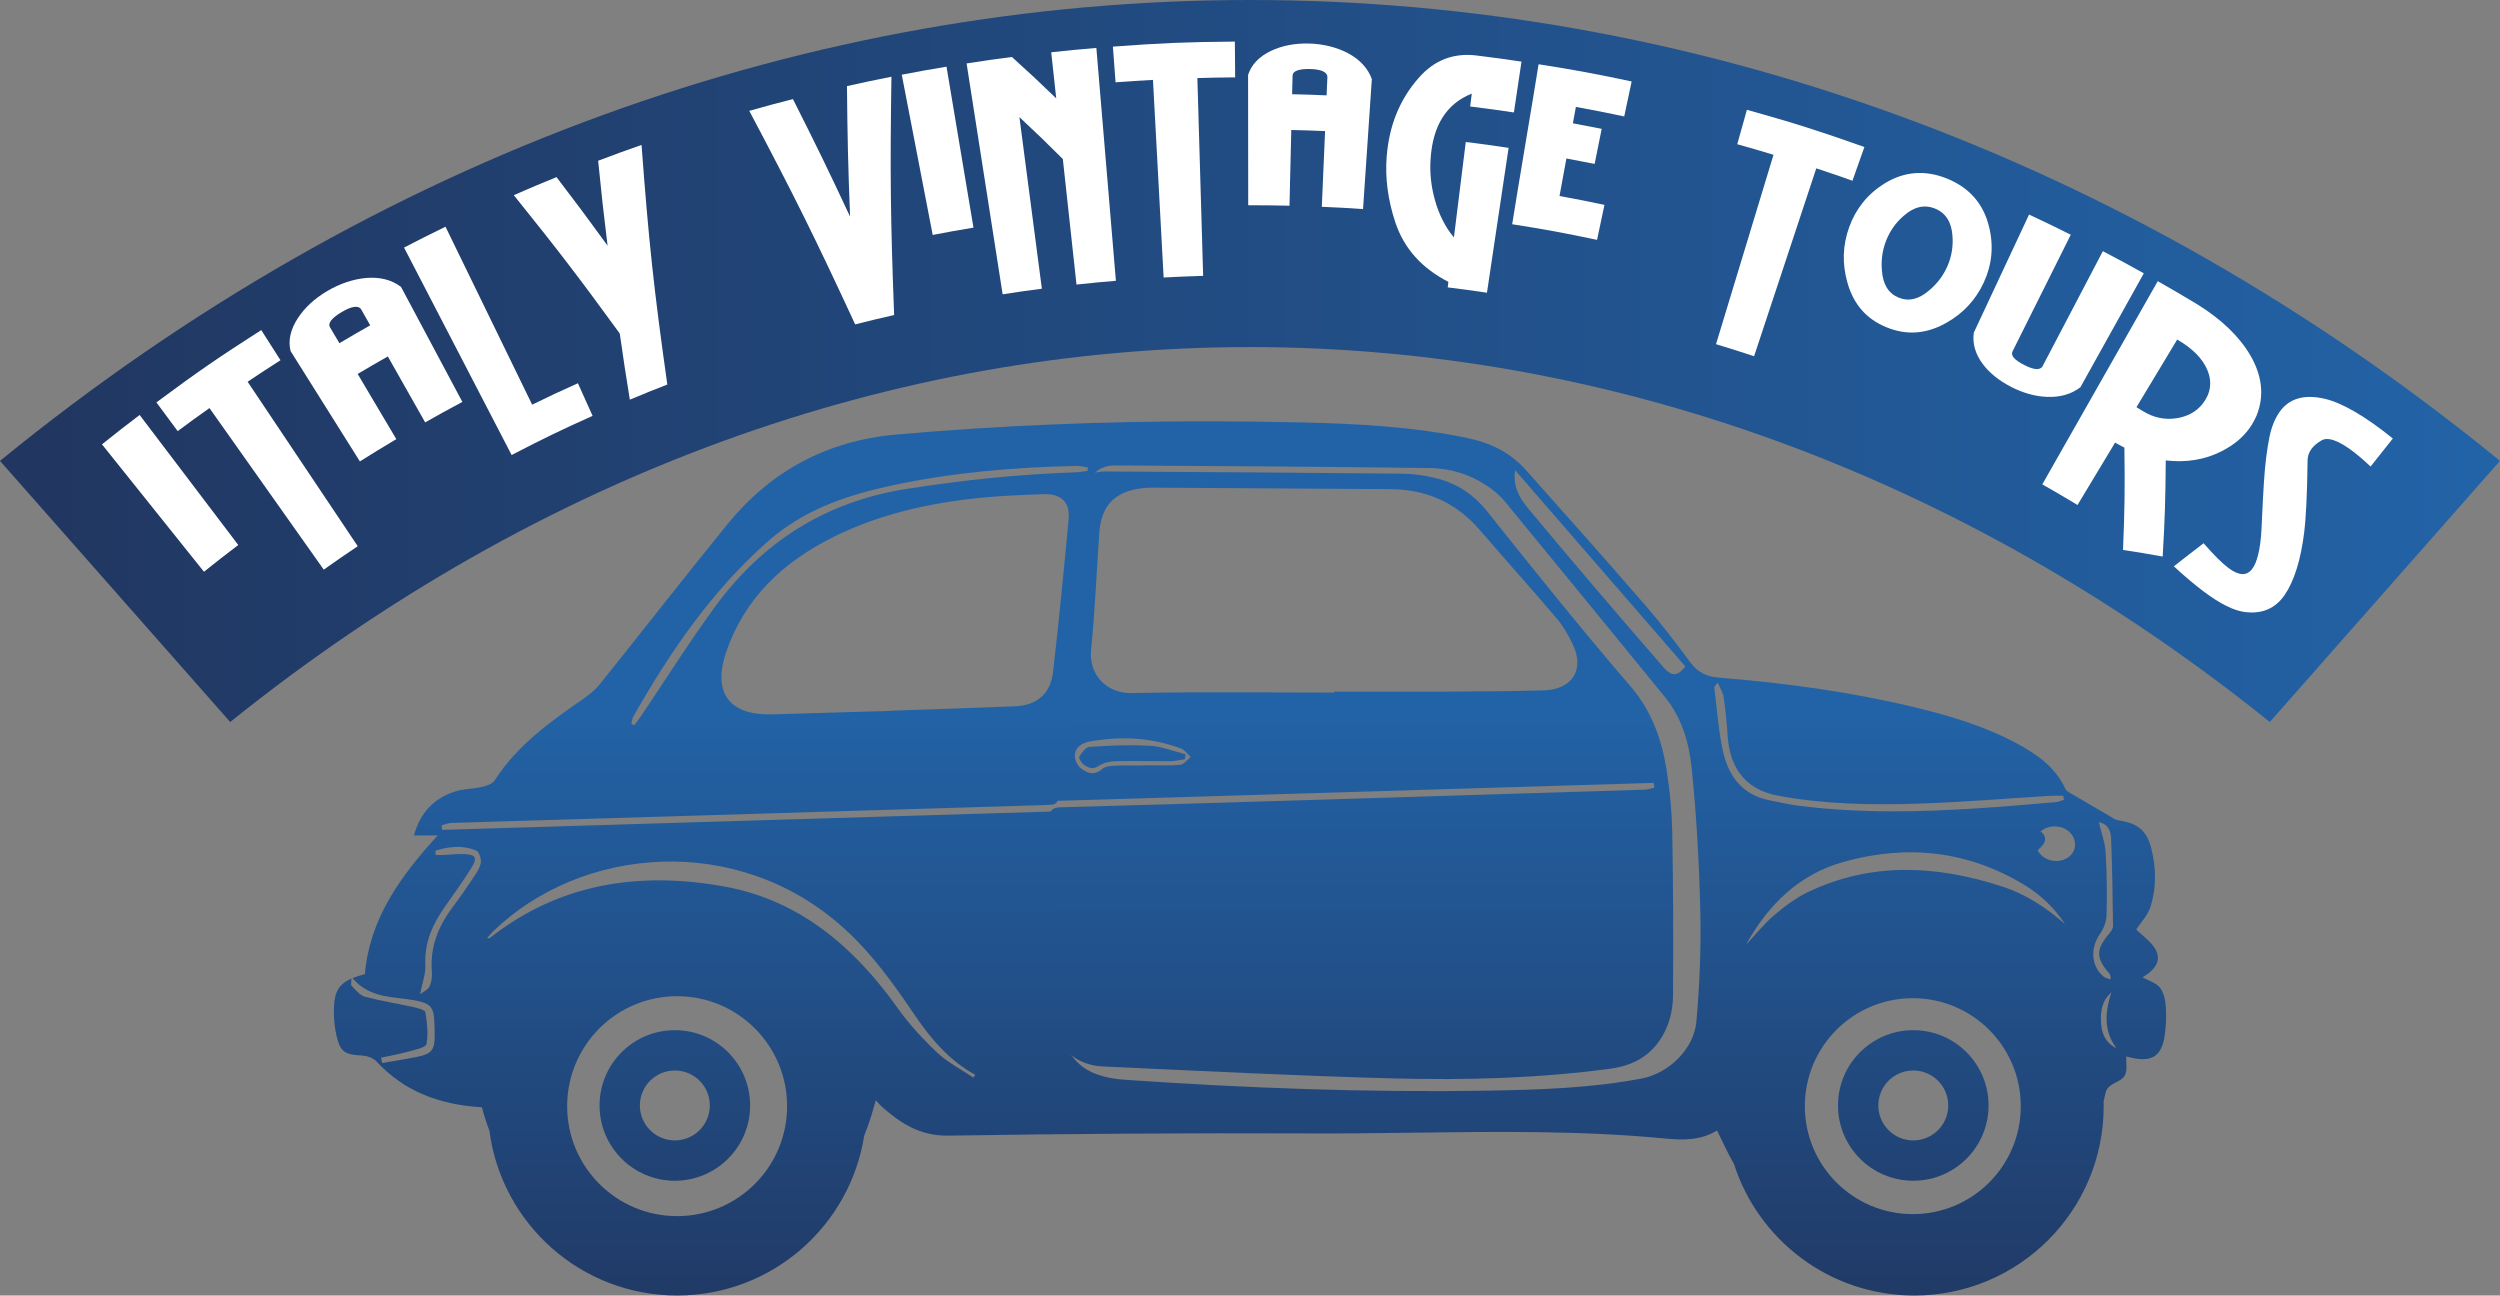 <?xml version="1.0" encoding="utf-8"?>
<!-- Generator: Adobe Illustrator 16.0.0, SVG Export Plug-In . SVG Version: 6.00 Build 0)  -->
<!DOCTYPE svg PUBLIC "-//W3C//DTD SVG 1.1//EN" "http://www.w3.org/Graphics/SVG/1.1/DTD/svg11.dtd">
<svg version="1.1" id="Livello_1" xmlns="http://www.w3.org/2000/svg" xmlns:xlink="http://www.w3.org/1999/xlink" x="0px" y="0px"
	 width="270.853px" height="140.358px" viewBox="0 0 270.853 140.358" enable-background="new 0 0 270.853 140.358"
	 xml:space="preserve">
<rect x="0" y="0" width="270.853" height="140.358" fill="#808080" stroke="none"/>
<g>
	<defs>
		<path id="SVGID_1_" d="M0,49.933c8.314,9.43,16.627,18.859,24.94,28.289c67.39-54.158,153.583-54.158,220.974,0
			c8.313-9.43,16.626-18.859,24.938-28.289C230.082,16.644,182.754,0,135.427,0C88.099,0,40.772,16.644,0,49.933"/>
	</defs>
	<clipPath id="SVGID_2_">
		<use xlink:href="#SVGID_1_"  overflow="visible"/>
	</clipPath>
	
		<linearGradient id="SVGID_3_" gradientUnits="userSpaceOnUse" x1="-132.532" y1="374.398" x2="-131.532" y2="374.398" gradientTransform="matrix(270.853 0 0 -270.853 35896.477 101445.75)">
		<stop  offset="0" style="stop-color:#213660"/>
		<stop  offset="1" style="stop-color:#2263A7"/>
	</linearGradient>
	<rect clip-path="url(#SVGID_2_)" fill="url(#SVGID_3_)" width="270.853" height="78.222"/>
</g>
<g>
	<path fill="#FFFFFF" d="M11.049,48.141c1.619-1.297,2.435-1.934,4.08-3.183c4.274,5.634,6.411,8.452,10.685,14.087
		c-1.498,1.138-2.241,1.718-3.717,2.9C17.678,56.423,15.468,53.664,11.049,48.141"/>
	<path fill="#FFFFFF" d="M26.828,41.36c4.772,7.127,7.158,10.69,11.93,17.817c-1.482,0.994-2.218,1.501-3.681,2.538
		c-4.953-7.002-7.43-10.502-12.384-17.504c-1.385,0.982-2.074,1.482-3.442,2.497c-0.923-1.245-1.384-1.868-2.307-3.114
		c4.459-3.308,6.734-4.875,11.36-7.833c0.834,1.307,1.251,1.96,2.085,3.266C28.957,39.943,28.245,40.411,26.828,41.36"/>
	<path fill="#FFFFFF" d="M38.99,49.99c-3.005-4.784-4.507-7.176-7.511-11.96c-0.275-1.137-0.016-2.33,0.793-3.565
		c0.731-1.119,1.795-2.116,3.175-2.93c1.401-0.827,2.84-1.297,4.255-1.424c1.509-0.112,2.758,0.219,3.746,0.971
		c2.658,4.985,3.987,7.477,6.646,12.462c-1.621,0.865-2.427,1.309-4.03,2.218c-1.618-2.858-2.427-4.286-4.045-7.144
		c-1.313,0.745-1.967,1.124-3.268,1.897c1.675,2.825,2.512,4.237,4.187,7.062C41.349,48.52,40.561,49.002,38.99,49.99
		 M36.774,37.182c1.328-0.789,1.995-1.176,3.335-1.936c-0.402-0.709-0.603-1.064-1.005-1.773c-0.31-0.396-1.013-0.296-2.063,0.323
		c-1.093,0.646-1.529,1.209-1.307,1.633c0.205,0.345,0.308,0.518,0.513,0.864C36.458,36.648,36.563,36.826,36.774,37.182"/>
	<path fill="#FFFFFF" d="M43.775,26.822c1.787-0.928,2.686-1.38,4.491-2.259c3.756,7.711,5.633,11.567,9.389,19.279
		c1.971-0.961,2.963-1.425,4.957-2.322c0.636,1.414,0.953,2.121,1.589,3.535c-3.544,1.593-5.3,2.442-8.77,4.243
		C50.77,40.308,48.438,35.812,43.775,26.822"/>
	<path fill="#FFFFFF" d="M64.804,17.416c1.874-0.71,2.814-1.053,4.701-1.715c0.779,10.459,1.338,15.657,2.793,25.959
		c-1.631,0.636-2.443,0.964-4.061,1.642c-0.463-2.86-0.681-4.294-1.091-7.168c-4.431-6.089-6.728-9.089-11.481-14.99
		c1.844-0.807,2.771-1.198,4.63-1.955c2.251,2.947,3.357,4.432,5.53,7.423C65.375,22.944,65.17,21.104,64.804,17.416"/>
	<path fill="#FFFFFF" d="M81.177,12.01c1.887-0.533,2.834-0.788,4.731-1.274c2.556,5.063,3.794,7.609,6.189,12.73
		c-0.217-5.644-0.284-8.471-0.335-14.136c1.923-0.431,2.887-0.635,4.818-1.018c-0.159,10.356-0.1,15.523,0.292,25.819
		c-1.693,0.384-2.538,0.587-4.222,1.013C88.322,25.794,86.027,21.163,81.177,12.01"/>
	<path fill="#FFFFFF" d="M97.699,8.094c1.935-0.372,2.905-0.546,4.847-0.871c1.168,6.976,1.752,10.464,2.921,17.439
		c-1.77,0.295-2.653,0.454-4.417,0.793C99.71,18.511,99.04,15.039,97.699,8.094"/>
	<path fill="#FFFFFF" d="M104.722,6.873c1.959-0.305,2.941-0.445,4.906-0.701c1.963,1.771,2.925,2.668,4.805,4.485
		c-0.217-1.997-0.326-2.996-0.543-4.993c1.955-0.212,2.933-0.306,4.891-0.47c0.847,10.091,1.27,15.136,2.117,25.227
		c-1.709,0.143-2.563,0.225-4.269,0.41c-0.592-5.441-0.888-8.161-1.48-13.602c-1.84-1.839-2.781-2.747-4.705-4.54
		c0.973,7.436,1.46,11.154,2.433,18.59c-1.702,0.222-2.552,0.343-4.25,0.607C107.065,21.88,106.284,16.877,104.722,6.873"/>
	<path fill="#FFFFFF" d="M129.724,8.458c0.251,8.573,0.376,12.859,0.626,21.431c-1.713,0.05-2.569,0.086-4.281,0.177
		c-0.462-8.563-0.693-12.845-1.155-21.409c-1.622,0.087-2.433,0.139-4.053,0.26c-0.116-1.546-0.173-2.318-0.289-3.864
		c5.278-0.393,7.924-0.503,13.214-0.546c0.013,1.55,0.02,2.325,0.032,3.875C132.18,8.395,131.361,8.41,129.724,8.458"/>
	<path fill="#FFFFFF" d="M135.233,22.238c-0.006-5.649-0.009-8.473-0.014-14.122c0.358-1.109,1.18-1.982,2.475-2.599
		c1.174-0.56,2.558-0.84,4.11-0.801c1.576,0.041,3.003,0.403,4.235,1.043c1.301,0.702,2.162,1.642,2.588,2.802
		c-0.381,5.635-0.572,8.453-0.954,14.089c-1.785-0.12-2.678-0.17-4.466-0.246c0.141-3.28,0.212-4.921,0.353-8.201
		c-1.464-0.063-2.197-0.087-3.661-0.121c-0.078,3.282-0.117,4.923-0.194,8.206C137.917,22.246,137.022,22.236,135.233,22.238
		 M139.99,10.208c1.495,0.035,2.242,0.06,3.736,0.124c0.035-0.815,0.052-1.222,0.087-2.037c-0.051-0.499-0.681-0.786-1.863-0.817
		c-1.229-0.031-1.876,0.215-1.912,0.692c-0.009,0.402-0.014,0.603-0.024,1.005C140.005,9.588,140,9.794,139.99,10.208"/>
	<path fill="#FFFFFF" d="M159.968,6.012c1.952,0.242,2.926,0.374,4.873,0.664c-0.329,2.203-0.494,3.304-0.823,5.507
		c-1.892-0.281-2.839-0.411-4.737-0.645c0.07-0.559,0.105-0.838,0.174-1.396c-2.769,1.104-4.225,3.487-4.461,7.06
		c-0.11,1.489,0.053,2.97,0.458,4.437c0.443,1.602,1.131,2.966,2.067,4.084c0.514-4.136,0.771-6.204,1.285-10.34
		c1.859,0.23,2.787,0.357,4.641,0.633c-0.938,6.279-1.407,9.419-2.345,15.698c-1.699-0.253-2.55-0.368-4.253-0.579
		c0.029-0.24,0.044-0.36,0.074-0.599c-2.874-1.475-4.794-3.59-5.748-6.442c-0.793-2.396-1.125-4.775-0.937-7.143
		c0.264-3.323,1.396-6.19,3.504-8.552C155.391,6.514,157.492,5.706,159.968,6.012"/>
	<path fill="#FFFFFF" d="M166.691,6.96c4.048,0.642,6.067,1.015,10.084,1.865c-0.322,1.516-0.482,2.274-0.805,3.791
		c-2.089-0.443-3.137-0.65-5.236-1.034c-0.13,0.711-0.196,1.067-0.327,1.778c1.251,0.23,1.875,0.349,3.122,0.599
		c-0.305,1.52-0.458,2.28-0.764,3.799c-1.222-0.245-1.834-0.362-3.059-0.587c-0.3,1.626-0.448,2.439-0.747,4.065
		c1.951,0.358,2.927,0.55,4.87,0.961c-0.32,1.516-0.481,2.275-0.803,3.791c-3.663-0.773-5.503-1.113-9.194-1.695
		c0.306-1.931,0.781-4.82,1.427-8.667C165.906,11.78,166.385,8.892,166.691,6.96"/>
	<path fill="#FFFFFF" d="M196.779,18.239c-2.696,8.143-4.044,12.214-6.74,20.357c-1.645-0.544-2.47-0.805-4.124-1.307
		c2.492-8.207,3.738-12.311,6.229-20.518c-1.567-0.475-2.354-0.704-3.929-1.146c0.419-1.492,0.629-2.239,1.048-3.731
		c5.133,1.439,7.683,2.246,12.729,4.034c-0.519,1.461-0.777,2.192-1.296,3.653C199.134,19.027,198.351,18.759,196.779,18.239"/>
	<path fill="#FFFFFF" d="M210.981,19.362c2.39,0.979,3.908,2.729,4.507,5.173c0.528,2.121,0.326,4.135-0.551,6.044
		c-0.886,1.927-2.262,3.384-4.087,4.409c-2.16,1.21-4.292,1.362-6.471,0.468c-2.18-0.894-3.573-2.491-4.232-4.858
		c-0.571-2.009-0.521-4.01,0.201-6.004c0.717-1.975,1.972-3.557,3.808-4.706C206.292,18.565,208.593,18.382,210.981,19.362
		 M209.653,22.602c-1.15-0.472-2.297-0.207-3.413,0.789c-0.864,0.748-1.494,1.65-1.902,2.7c-0.407,1.05-0.551,2.14-0.444,3.268
		c0.118,1.482,0.715,2.437,1.805,2.884c1.089,0.447,2.186,0.186,3.313-0.785c0.87-0.728,1.534-1.605,1.982-2.639
		c0.445-1.033,0.63-2.119,0.539-3.257C211.435,24.067,210.803,23.074,209.653,22.602"/>
	<path fill="#FFFFFF" d="M219.831,23.246c1.815,0.85,2.719,1.288,4.518,2.186c-1.262,2.527-1.893,3.791-3.154,6.318
		c-1.262,2.528-1.893,3.791-3.154,6.319c-0.223,0.445,0.2,0.93,1.263,1.474c1.021,0.523,1.674,0.588,1.967,0.179l6.556-12.51
		c1.783,0.936,2.672,1.416,4.437,2.4c-2.748,4.936-4.122,7.404-6.87,12.34c-0.986,0.764-2.191,1.095-3.584,1.047
		c-1.301-0.044-2.63-0.414-3.958-1.103c-1.288-0.668-2.314-1.485-3.053-2.479c-0.796-1.087-1.118-2.209-0.954-3.379
		C216.237,30.921,217.436,28.363,219.831,23.246"/>
	<path fill="#FFFFFF" d="M233.774,30.463c1.72,0.978,2.575,1.479,4.274,2.503c2.641,1.637,4.56,3.499,5.743,5.509
		c1.319,2.26,1.532,4.449,0.695,6.535c-0.201,0.465-0.436,0.893-0.706,1.285c-0.734,1.068-1.771,1.926-3.093,2.594
		c-1.818,0.93-3.83,1.248-6.048,0.995c-0.027,4.194-0.094,6.278-0.332,10.413c-1.724-0.311-2.584-0.453-4.296-0.712
		c0.18-4.404,0.21-6.624,0.148-11.091c-0.454-0.232-0.789-0.412-1.006-0.543c-1.629,2.704-2.443,4.057-4.073,6.761
		c-1.518-0.915-2.28-1.362-3.815-2.236C226.27,43.671,228.771,39.269,233.774,30.463 M235.865,36.813
		c-1.76,2.921-2.639,4.382-4.398,7.303c0.012,0.007,0.018,0.011,0.029,0.018c0.243,0.146,0.476,0.287,0.697,0.422
		c1.15,0.702,2.346,0.948,3.594,0.76c1.177-0.177,2.151-0.69,2.844-1.565c0.878-1.108,1.062-2.365,0.518-3.664
		c-0.517-1.232-1.61-2.342-3.236-3.279c-0.013-0.008-0.019-0.012-0.031-0.02C235.875,36.797,235.871,36.803,235.865,36.813"/>
	<path fill="#FFFFFF" d="M259.241,47.509c-0.963,1.214-1.445,1.821-2.409,3.035c-0.626-0.595-1.209-1.101-1.748-1.519
		c-1.717-1.331-2.935-1.742-3.624-1.277c-0.447,0.264-0.788,0.558-1.028,0.88c-0.284,0.384-0.427,0.804-0.426,1.258
		c-0.042,3.981-0.212,6.527-0.353,7.68c-0.379,3.131-1.119,5.418-2.128,6.888c-1.031,1.503-2.494,2.099-4.363,1.846
		c-1.195-0.16-2.637-0.896-4.359-2.175c-0.986-0.733-2.078-1.659-3.287-2.769c1.281-1.007,1.926-1.507,3.224-2.499
		c1.095,1.255,1.988,2.154,2.702,2.688c1.114,0.834,1.964,0.875,2.557,0.099c0.523-0.683,0.873-2.046,1.004-4.102
		c0.127-2.562,0.193-4.288,0.264-5.16c0.12-1.924,0.316-3.606,0.609-5.04c0.225-1.083,0.585-1.987,1.091-2.708
		c1.022-1.456,2.656-1.955,4.916-1.424C253.71,43.641,256.193,45.039,259.241,47.509"/>
</g>
<g>
	<defs>
		<path id="SVGID_4_" d="M69.325,119.766c0-2.092,1.697-3.788,3.789-3.788s3.788,1.696,3.788,3.788s-1.696,3.787-3.788,3.787
			S69.325,121.858,69.325,119.766 M64.957,119.766c0,4.505,3.652,8.157,8.157,8.157s8.156-3.652,8.156-8.157
			s-3.651-8.156-8.156-8.156S64.957,115.261,64.957,119.766"/>
	</defs>
	<clipPath id="SVGID_5_">
		<use xlink:href="#SVGID_4_"  overflow="visible"/>
	</clipPath>
	
		<linearGradient id="SVGID_6_" gradientUnits="userSpaceOnUse" x1="-132.531" y1="374.397" x2="-131.531" y2="374.397" gradientTransform="matrix(0 -70.406 -70.406 0 26432.875 -9184.281)">
		<stop  offset="0" style="stop-color:#213660"/>
		<stop  offset="1" style="stop-color:#2263A7"/>
	</linearGradient>
	<rect x="64.957" y="111.61" clip-path="url(#SVGID_5_)" fill="url(#SVGID_6_)" width="16.313" height="16.313"/>
</g>
<g>
	<defs>
		<path id="SVGID_7_" d="M117.099,83.231c-0.371-0.288-0.682-0.935-0.651-1.396c0.061-0.944,0.843-1.368,1.703-1.517
			c3.338-0.575,6.633-0.421,9.825,0.791c0.399,0.152,0.687,0.601,1.027,0.91c-0.386,0.297-0.755,0.813-1.161,0.846
			c-1.334,0.109-2.682,0.042-4.024,0.042c0,0.012,0,0.021-0.001,0.032c-1.01,0-2.021-0.034-3.029,0.015
			c-0.468,0.024-1.056,0.068-1.366,0.351c-0.364,0.331-0.718,0.462-1.057,0.462C117.913,83.766,117.488,83.533,117.099,83.231
			 M118.21,70.394c0.421-4.215,0.598-8.454,0.891-12.682c0.201-2.898,1.638-4.421,4.523-4.808c0.444-0.059,0.898-0.074,1.346-0.072
			c8.553,0.052,17.106,0.112,25.659,0.163c3.893,0.023,7.126,1.446,9.684,4.418c2.764,3.212,5.6,6.363,8.344,9.591
			c0.694,0.817,1.244,1.788,1.717,2.759c1.341,2.758-0.003,4.939-3.112,5.029c-3.336,0.095-6.676,0.117-10.015,0.133
			c-4.239,0.021-8.478,0.005-12.717,0.005v0.107c-7.315,0-14.632-0.096-21.944,0.05c-0.035,0-0.069,0.001-0.104,0.001
			C119.818,75.088,117.946,73.038,118.21,70.394 M116.824,54.084c-0.31,5.282-0.616,10.563-0.942,15.843
			c-0.201,3.254-0.423,6.491-1.188,9.695c-0.542,2.27-0.608,4.651-0.909,7.164c21.942-0.661,43.66-1.313,65.379-1.968
			c0.024,0.174,0.051,0.349,0.076,0.523c-0.356,0.072-0.709,0.199-1.066,0.212c-12.153,0.381-24.305,0.755-36.458,1.124
			c-8.928,0.271-17.855,0.547-26.783,0.785c-0.908,0.023-1.228,0.297-1.237,1.222c-0.045,4.915-0.227,9.829-0.195,14.743
			c0.015,2.429,0.287,4.87,0.629,7.278c0.411,2.885,2.444,4.703,5.367,4.836c10.494,0.477,20.987,1.02,31.487,1.296
			c7.837,0.204,15.679-0.005,23.48-1.052c2.883-0.386,4.926-1.78,6.067-4.373c0.47-1.064,0.715-2.314,0.723-3.482
			c0.045-5.89,0.031-11.78-0.077-17.667c-0.041-2.279-0.254-4.573-0.612-6.824c-0.536-3.356-1.618-6.421-3.954-9.133
			c-5.313-6.165-10.405-12.524-15.481-18.889c-1.489-1.867-3.291-3.047-5.529-3.602c-1.191-0.295-2.44-0.486-3.665-0.498
			c-10.657-0.109-21.315-0.171-31.973-0.237c-0.019,0-0.038,0-0.057,0C117.721,51.08,116.954,51.857,116.824,54.084"/>
	</defs>
	<clipPath id="SVGID_8_">
		<use xlink:href="#SVGID_7_"  overflow="visible"/>
	</clipPath>
	
		<linearGradient id="SVGID_9_" gradientUnits="userSpaceOnUse" x1="-132.531" y1="374.397" x2="-131.531" y2="374.397" gradientTransform="matrix(0 -70.406 -70.406 0 26507.188 -9184.281)">
		<stop  offset="0" style="stop-color:#213660"/>
		<stop  offset="1" style="stop-color:#2263A7"/>
	</linearGradient>
	<rect x="113.469" y="51.08" clip-path="url(#SVGID_8_)" fill="url(#SVGID_9_)" width="67.83" height="65.961"/>
</g>
<g>
	<defs>
		<path id="SVGID_10_" d="M218.887,90.933c0.021,0.87,0.679,1.166,1.834,1.256c0.218-0.284,0.803-0.703,0.84-1.166
			c0.063-0.785-0.632-1.14-1.369-1.154c-0.014,0-0.027,0-0.042,0C219.475,89.869,218.868,90.151,218.887,90.933"/>
	</defs>
	<clipPath id="SVGID_11_">
		<use xlink:href="#SVGID_10_"  overflow="visible"/>
	</clipPath>
	
		<linearGradient id="SVGID_12_" gradientUnits="userSpaceOnUse" x1="-132.531" y1="374.397" x2="-131.531" y2="374.397" gradientTransform="matrix(0 -70.406 -70.406 0 26580 -9184.281)">
		<stop  offset="0" style="stop-color:#213660"/>
		<stop  offset="1" style="stop-color:#2263A7"/>
	</linearGradient>
	<rect x="218.868" y="89.869" clip-path="url(#SVGID_11_)" fill="url(#SVGID_12_)" width="2.755" height="2.32"/>
</g>
<g>
	<defs>
		<path id="SVGID_13_" d="M118.051,80.91c-0.409,0.026-0.849,0.632-1.124,1.066c-0.089,0.14,0.233,0.687,0.494,0.868
			c0.475,0.33,0.961,0.574,1.626,0.128c0.513-0.345,1.241-0.489,1.878-0.506c1.135-0.029,2.271-0.018,3.407-0.005
			c0.808,0.008,1.615,0.017,2.423,0.01c0.54-0.003,1.079-0.141,1.618-0.216c0.022-0.18,0.045-0.359,0.068-0.539
			c-1.272-0.32-2.531-0.841-3.816-0.915c-0.711-0.042-1.424-0.06-2.139-0.06C121.008,80.742,119.525,80.817,118.051,80.91"/>
	</defs>
	<clipPath id="SVGID_14_">
		<use xlink:href="#SVGID_13_"  overflow="visible"/>
	</clipPath>
	
		<linearGradient id="SVGID_15_" gradientUnits="userSpaceOnUse" x1="-132.531" y1="374.397" x2="-131.531" y2="374.397" gradientTransform="matrix(0 -70.406 -70.406 0 26482.438 -9184.281)">
		<stop  offset="0" style="stop-color:#213660"/>
		<stop  offset="1" style="stop-color:#2263A7"/>
	</linearGradient>
	<rect x="116.838" y="80.742" clip-path="url(#SVGID_14_)" fill="url(#SVGID_15_)" width="11.603" height="2.677"/>
</g>
<g>
	<defs>
		<path id="SVGID_16_" d="M195.539,119.843c0-6.46,5.237-11.698,11.697-11.698c6.461,0,11.698,5.238,11.698,11.698
			c0,6.461-5.237,11.697-11.698,11.697C200.776,131.541,195.539,126.304,195.539,119.843 M61.447,119.843
			c0-6.58,5.334-11.914,11.914-11.914s11.914,5.334,11.914,11.914s-5.334,11.914-11.914,11.914S61.447,126.423,61.447,119.843
			 M227.616,110.612c-0.039-1.152,0.153-2.245,1.133-3.101c-0.681,2.104-0.877,4.121,0.543,6.055
			C228.013,112.929,227.658,111.838,227.616,110.612 M52.776,101.638c0.201-0.229,0.386-0.472,0.603-0.684
			c9.504-9.27,26.491-10.864,38.083-0.361c3.006,2.723,5.327,5.962,7.578,9.29c1.764,2.606,3.776,5.01,6.618,6.561
			c-0.069,0.102-0.138,0.201-0.207,0.302c-1.317-0.89-2.774-1.633-3.918-2.708c-1.558-1.464-3.032-3.072-4.272-4.812
			c-4.709-6.612-10.6-11.683-18.729-13.17c-9.145-1.671-17.868-0.418-25.45,5.557c-0.035,0.029-0.077,0.049-0.146,0.049
			C52.894,101.662,52.843,101.654,52.776,101.638 M199.742,93.375c6.824-1.906,13.409-1.235,19.549,2.478
			c1.776,1.075,3.274,2.492,4.432,4.259c-2.026-1.781-4.251-3.239-6.807-4.071c-7.056-2.291-14.097-2.689-20.985,0.582
			c-1.346,0.64-2.588,1.573-3.729,2.546c-1.114,0.947-2.037,2.117-3.043,3.19C191.56,98.026,194.901,94.727,199.742,93.375
			 M47.194,92.627c-0.008-0.154-0.014-0.309-0.02-0.463c1.453-0.469,2.951-0.614,4.412-0.022c0.311,0.126,0.561,0.872,0.512,1.294
			c-0.062,0.526-0.414,1.045-0.724,1.512c-0.729,1.102-1.473,2.197-2.272,3.248c-1.584,2.085-2.527,4.355-2.314,7.034
			c0.043,0.549-0.026,1.168-0.256,1.655c-0.172,0.364-0.683,0.569-1.022,0.83c0.232-1.203,0.619-2.191,0.572-3.159
			c-0.119-2.457,0.815-4.483,2.178-6.405c0.981-1.386,1.967-2.772,2.866-4.213c0.613-0.983,0.386-1.358-0.773-1.409
			c-0.751-0.034-1.506,0.065-2.259,0.096c-0.112,0.005-0.223,0.007-0.335,0.007C47.571,92.631,47.382,92.627,47.194,92.627
			 M220.57,91.347c-0.014-1.046,0.827-1.801,2.017-1.813c1.215-0.011,2.184,0.828,2.225,1.929c0.038,1.005-0.856,1.81-2.02,1.816
			c-0.006,0-0.013,0-0.018,0C221.571,93.279,220.584,92.415,220.57,91.347 M227.888,105.794c-1.353-1.152-1.441-3.091-0.37-4.615
			c0.398-0.567,0.692-1.335,0.709-2.019c0.057-2.268,0.038-4.544-0.099-6.809c-0.063-1.058-0.462-2.097-0.737-3.265
			c0.998,0.168,1.296,0.96,1.326,1.723c0.129,3.175,0.169,6.353,0.21,9.53c0.003,0.258-0.197,0.559-0.38,0.772
			c-1.485,1.737-1.499,2.651-0.044,4.337c0.113,0.131,0.197,0.286,0.146,0.669C228.393,106.013,228.089,105.965,227.888,105.794
			 M194.866,87.297c-1.048-0.132-2.079-0.39-3.117-0.588c-3.12-0.598-4.581-2.791-5.154-5.643c-0.436-2.171-0.596-4.397-0.866-6.6
			c-0.01-0.079,0.118-0.173,0.366-0.513c0.266,0.626,0.573,1.081,0.644,1.571c0.199,1.383,0.346,2.778,0.432,4.173
			c0.182,2.992,1.54,5.782,5.44,6.506c5.066,0.939,10.162,1.028,15.266,0.863c4.76-0.155,9.513-0.56,14.269-0.847
			c0.463-0.028,0.928-0.004,1.393-0.004c0.021,0.146,0.042,0.293,0.063,0.438c-0.293,0.086-0.581,0.225-0.879,0.25
			c-5.838,0.508-11.678,0.996-17.524,0.996C201.756,87.9,198.313,87.731,194.866,87.297 M78.668,70.666
			c1.987-5.83,6.113-9.713,11.48-12.415c5.072-2.553,10.524-3.759,16.13-4.322c2.256-0.227,4.529-0.305,6.797-0.39
			c1.862-0.07,2.869,0.862,2.703,2.668c-0.507,5.536-1.055,11.071-1.688,16.596c-0.271,2.357-1.761,3.621-4.095,3.716
			c-4.463,0.182-8.927,0.322-13.391,0.478c0,0.007,0,0.012,0,0.018c-4.312,0.126-8.625,0.251-12.939,0.38
			c-0.123,0.004-0.245,0.006-0.365,0.006C78.928,77.401,77.211,74.944,78.668,70.666 M180.202,72.27
			c-2.555-2.941-5.097-5.893-7.623-8.859c-2.355-2.763-4.698-5.536-7.018-8.329c-0.923-1.11-1.659-2.323-1.411-4.141
			c6.242,7.196,12.345,14.233,18.435,21.256c-0.42,0.563-0.795,0.845-1.184,0.845C181.031,73.042,180.648,72.785,180.202,72.27
			 M68.404,78.421c0.063-0.258,0.072-0.547,0.199-0.769c4-7.039,8.522-13.671,14.671-19.065c3.895-3.417,8.593-4.983,13.523-6.026
			c6.537-1.385,13.166-1.95,19.837-2.079c0.404-0.008,0.81,0.1,1.215,0.155c0,0.123-0.001,0.245-0.001,0.367
			c-0.41,0.057-0.82,0.151-1.231,0.164c-6.209,0.206-12.367,0.844-18.509,1.822c-8.671,1.381-15.47,5.706-20.595,12.686
			c-2.839,3.866-5.388,7.943-8.072,11.923c-0.228,0.336-0.486,0.652-0.731,0.977C68.608,78.526,68.506,78.473,68.404,78.421
			 M47.839,89.418c0.345-0.09,0.687-0.246,1.034-0.258c8.172-0.256,16.345-0.492,24.518-0.737
			c13.242-0.398,26.485-0.796,39.728-1.199c1.543-0.048,1.46-0.075,1.668-1.654c0.375-2.847,0.939-5.669,1.275-8.519
			c0.336-2.852,0.526-5.722,0.718-8.587c0.328-4.909,0.597-9.822,0.914-14.732c0.138-2.119,1.192-3.314,3.132-3.305
			c11.355,0.056,22.712,0.142,34.066,0.281c2.18,0.026,4.273,0.646,6.117,1.861c0.748,0.493,1.476,1.088,2.042,1.776
			c5.796,7.041,11.555,14.112,17.33,21.17c1.852,2.263,2.624,5.01,2.903,7.771c0.521,5.148,0.812,10.33,0.929,15.504
			c0.09,3.963-0.078,7.946-0.426,11.896c-0.262,2.968-2.998,5.604-5.913,6.158c-5.526,1.051-11.129,1.224-16.73,1.316
			c-13.104,0.217-26.19-0.277-39.261-1.176c-4.548-0.312-6.609-2.269-7.146-6.796c-0.774-6.528-0.58-13.074-0.31-19.62
			c0.034-0.825,0.088-1.647,0.142-2.666c-22.343,0.673-44.505,1.34-66.665,2.007C47.882,89.746,47.86,89.582,47.839,89.418
			 M97.085,47.081c-7.487,0.663-13.59,3.952-18.304,9.753c-4.654,5.727-9.193,11.55-13.808,17.309
			c-0.462,0.577-1.061,1.073-1.673,1.497c-3.65,2.526-7.259,5.083-9.716,8.923c-0.242,0.379-0.889,0.579-1.387,0.695
			c-0.953,0.22-1.976,0.192-2.897,0.494c-2.255,0.736-3.77,2.25-4.456,4.766h2.577c-4.053,4.434-7.376,9.021-7.888,15.02
			c-0.52,0.138-0.966,0.278-1.347,0.437c1.953,2.268,4.514,1.969,6.807,2.416c1.573,0.307,2.002,0.665,2.063,2.272
			c0.135,3.508,0.135,3.508-3.339,4.111c-0.771,0.133-1.544,0.264-2.315,0.396c-0.039-0.193-0.077-0.387-0.117-0.579
			c0.996-0.218,2.005-0.395,2.985-0.668c0.696-0.195,1.855-0.424,1.933-0.812c0.22-1.104,0.065-2.308-0.117-3.443
			c-0.041-0.247-0.797-0.448-1.25-0.55c-1.765-0.392-3.559-0.67-5.303-1.137c-0.547-0.147-0.995-0.731-1.436-1.168
			c-0.097-0.096-0.038-0.363-0.022-0.791c-1.568,0.687-1.963,1.693-1.897,3.997c0.021,0.752,0.121,1.514,0.291,2.247
			c0.386,1.667,0.897,1.988,2.581,2.075c0.588,0.03,1.34,0.223,1.709,0.625c3.052,3.321,6.898,4.721,11.449,4.998
			c0.225,0.861,0.5,1.707,0.815,2.537c1.305,10.072,9.91,17.855,20.338,17.855c10.243,0,18.731-7.507,20.266-17.319
			c0.287-0.71,0.553-1.438,0.783-2.193c0.158-0.515,0.3-1.032,0.476-1.646c0.277,0.303,0.437,0.512,0.63,0.683
			c2.066,1.828,4.177,3.203,7.225,3.154c13.096-0.206,26.198-0.294,39.297-0.238c3.652,0.016,7.305-0.032,10.958-0.081
			c9.139-0.12,18.279-0.242,27.406,0.631c1.903,0.183,3.863,0.23,5.622-0.875c0.604,1.207,1.115,2.385,1.756,3.487
			c0.021,0.038,0.047,0.074,0.068,0.112c2.638,8.284,10.394,14.285,19.55,14.285c11.33,0,20.517-9.185,20.517-20.515
			c0-0.164-0.01-0.325-0.014-0.488c0.082-0.343,0.168-0.682,0.239-1.035c0.049-0.248,0.256-0.515,0.466-0.671
			c0.529-0.396,1.319-0.616,1.596-1.127c0.297-0.548,0.125-1.348,0.158-2.068c0.166,0.042,0.378,0.101,0.592,0.148
			c2.194,0.492,3.25-0.186,3.572-2.409c0.147-1.005,0.198-2.041,0.127-3.052c-0.051-0.731-0.2-1.58-0.628-2.124
			c-0.428-0.543-1.255-0.77-1.907-1.134c0.988-0.572,2.066-1.501,1.531-2.781c-0.424-1.013-1.561-1.728-2.209-2.397
			c0.469-0.722,1.262-1.533,1.562-2.499c0.639-2.05,0.602-4.192,0.075-6.283c-0.497-1.974-1.497-2.746-3.586-3.045
			c-0.341-0.05-0.655-0.307-0.971-0.488c-1.395-0.808-2.787-1.617-4.174-2.437c-0.209-0.122-0.476-0.256-0.566-0.453
			c-1.098-2.425-3.156-3.824-5.384-5.011c-3.497-1.864-7.269-2.977-11.103-3.897c-6.936-1.665-13.981-2.603-21.08-3.176
			c-1.274-0.102-2.271-0.555-3.069-1.638c-1.572-2.13-3.188-4.239-4.921-6.238c-4.262-4.915-8.588-9.775-12.917-14.632
			c-1.667-1.869-3.797-2.916-6.252-3.434c-5.883-1.24-11.857-1.562-17.832-1.703c-3.497-0.083-6.994-0.126-10.489-0.126
			C119.502,45.645,108.286,46.089,97.085,47.081"/>
	</defs>
	<clipPath id="SVGID_17_">
		<use xlink:href="#SVGID_16_"  overflow="visible"/>
	</clipPath>
	
		<linearGradient id="SVGID_18_" gradientUnits="userSpaceOnUse" x1="-132.531" y1="374.397" x2="-131.531" y2="374.397" gradientTransform="matrix(0 -70.406 -70.406 0 26495.188 -9184.281)">
		<stop  offset="0" style="stop-color:#213660"/>
		<stop  offset="1" style="stop-color:#2263A7"/>
	</linearGradient>
	<rect x="36.112" y="45.645" clip-path="url(#SVGID_17_)" fill="url(#SVGID_18_)" width="198.61" height="94.713"/>
</g>
<g>
	<defs>
		<path id="SVGID_19_" d="M203.5,119.766c0-2.092,1.695-3.788,3.787-3.788c2.093,0,3.789,1.696,3.789,3.788
			s-1.696,3.787-3.789,3.787C205.195,123.553,203.5,121.858,203.5,119.766 M199.131,119.766c0,4.505,3.652,8.157,8.156,8.157
			c4.506,0,8.156-3.652,8.156-8.157s-3.65-8.156-8.156-8.156C202.783,111.61,199.131,115.261,199.131,119.766"/>
	</defs>
	<clipPath id="SVGID_20_">
		<use xlink:href="#SVGID_19_"  overflow="visible"/>
	</clipPath>
	
		<linearGradient id="SVGID_21_" gradientUnits="userSpaceOnUse" x1="-132.531" y1="374.396" x2="-131.531" y2="374.396" gradientTransform="matrix(0 -70.406 -70.406 0 26567.062 -9184.281)">
		<stop  offset="0" style="stop-color:#213660"/>
		<stop  offset="1" style="stop-color:#2263A7"/>
	</linearGradient>
	<rect x="199.131" y="111.61" clip-path="url(#SVGID_20_)" fill="url(#SVGID_21_)" width="16.313" height="16.313"/>
</g>
</svg>
